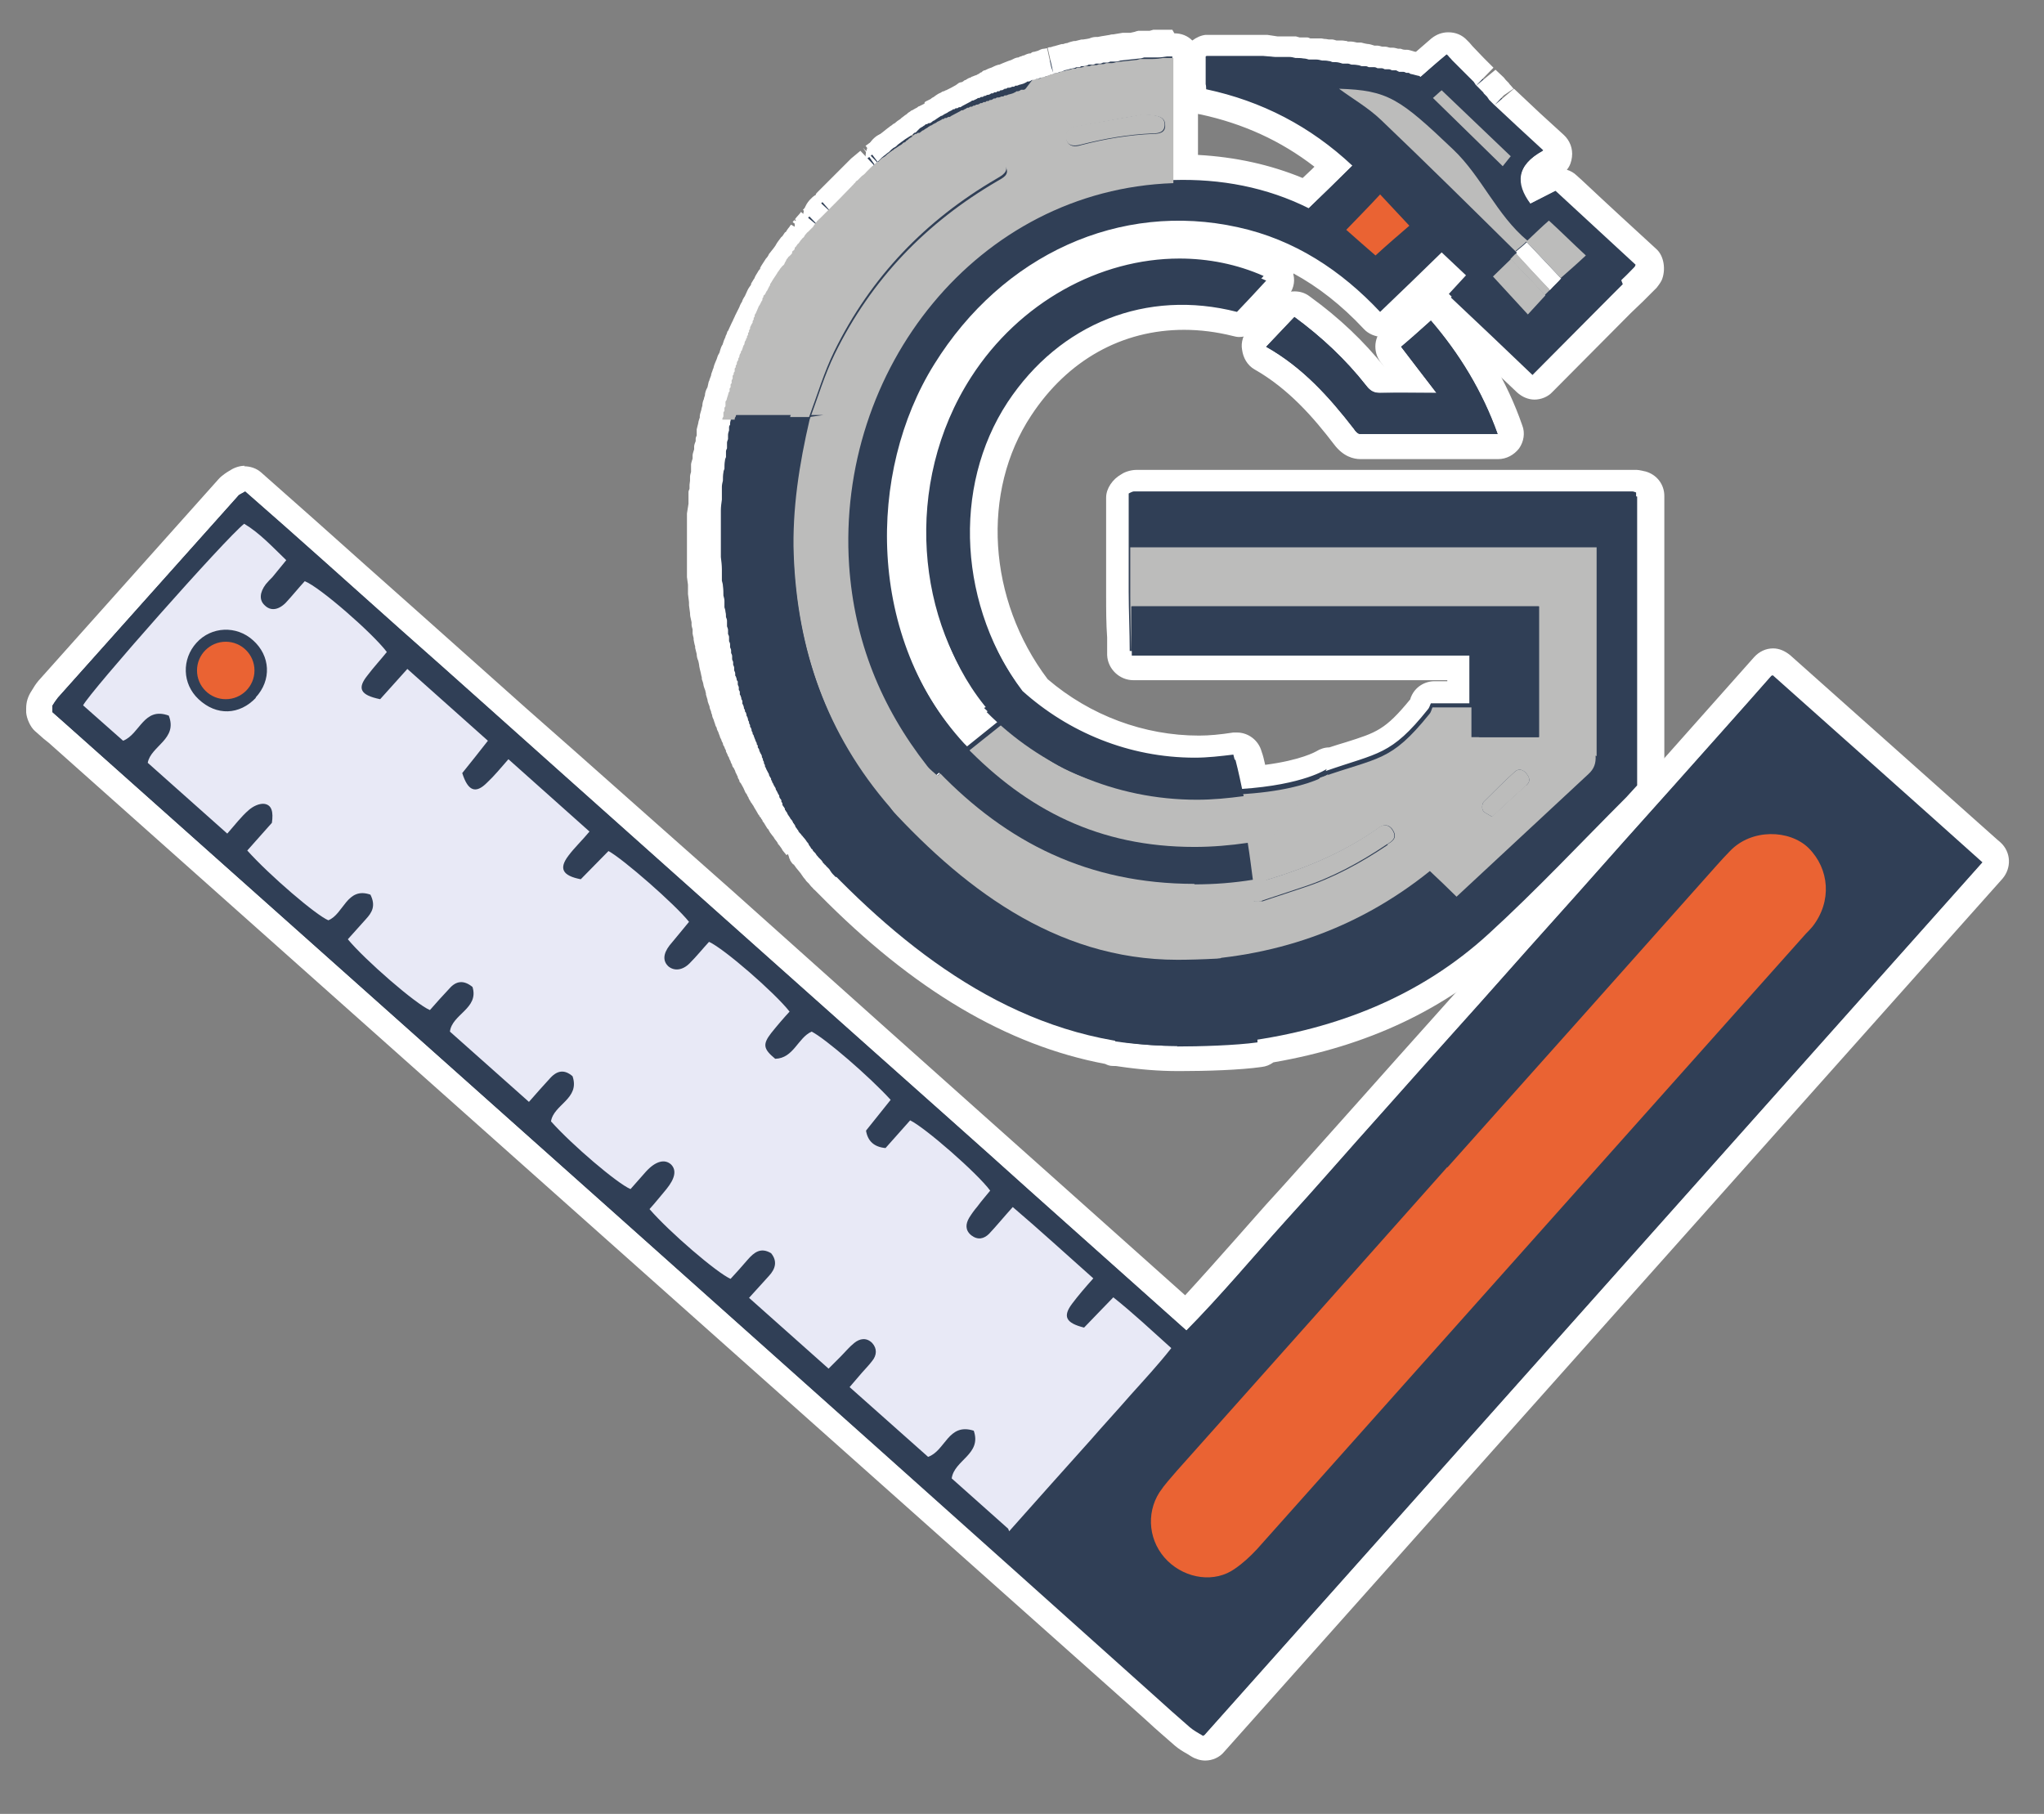 <svg viewBox="0 0 39.84 35.36" xmlns="http://www.w3.org/2000/svg" data-name="Layer 1" id="Layer_1">
  <rect x="0" y="0" width="39.84" height="35.36" fill="#808080" stroke="none"/>
  <defs>
    <style>
      .cls-1 {
        fill: #ea6333;
      }

      .cls-2 {
        fill: #fff;
      }

      .cls-3 {
        fill: #bcbcbb;
      }

      .cls-4 {
        fill: #e8e9f6;
      }

      .cls-5 {
        fill: #303f56;
      }
    </style>
  </defs>
  <g>
    <g>
      <polygon points="17.2 3.21 17.2 3.21 17.2 3.21 17.2 3.21" class="cls-5"></polygon>
      <path d="M17.2,3.21s0,0,0,0h0s0,0,0,0c0,0,0,0,0,0M17.2,3.71h0,0Z" class="cls-2"></path>
    </g>
    <g>
      <circle r=".25" cy="4.23" cx="16.15" class="cls-5"></circle>
      <path d="M16.15,4.23h0s0,0,0,0h0M16.15,4.23s0,0,0,0h0M16.15,3.73c-.13,0-.26.05-.35.15,0,0-.01.01-.02.02-.18.2-.17.52.03.7.1.09.22.13.34.13h0,0,0c.13,0,.26-.05.36-.16.19-.2.18-.51-.01-.7-.1-.09-.22-.14-.35-.14h0ZM16.15,4.73h0,0Z" class="cls-2"></path>
    </g>
    <g>
      <polygon points="17.37 3.07 17.37 3.07 17.37 3.07 17.37 3.07" class="cls-5"></polygon>
      <path d="M17.37,3.07h0M17.37,3.07s0,0,0,0c0,0,0,0,0,0h0M17.37,2.57s-.03,0-.05,0c0,0,0,0,0,0,0,0,0,0,0,0-.1.01-.2.05-.27.11-.21.18-.24.49-.07.7.1.12.24.18.39.18.08,0,.15-.02.23-.05.16-.08.28-.25.28-.45,0-.28-.22-.5-.5-.5h0s0,0,0,0h0ZM17.37,3.57h0,0Z" class="cls-2"></path>
    </g>
    <g>
      <path d="M22.94,20.65c-.36,0-.71-.03-1.1-.08-.08,0-.11,0-.15-.01-.04,0-.07-.02-.1-.04-1.87-.34-3.65-1.39-5.46-3.22-.02-.01-.04-.03-.05-.04l.09-.19s-.04.02-.06.02l-.1.09s-.06-.07-.07-.08v-.02s-.04-.03-.07-.05c0,0-.01-.01-.02-.02-.02-.02-.03-.04-.04-.06-.02-.02-.03-.03-.03-.03l-.07-.09.13-.23-.2.15s-.02-.03-.03-.05c-.01-.01-.09-.12-.09-.12l.12-.25-.2.16s-.06-.08-.06-.09c-.01-.01-.02-.03-.03-.05,0,0-.02-.02-.03-.03-.01-.02-.03-.04-.04-.07-.02-.02-.12-.16-.12-.16-.01-.01-.1-.17-.11-.19.01.02.03.03.05.05l.14-.21-.21.12s-.01-.03-.02-.05c0,0,0,0,0,0,0,.02.01.04.02.06h0s-.04-.06-.06-.1c-.01-.01-.02-.03-.03-.04h.01s-.01-.04-.02-.06c-.01,0-.03-.02-.04-.04h0s-.02-.04-.03-.04c-.01-.02-.02-.04-.03-.06-.03-.03-.06-.07-.07-.12-.02-.04-.06-.08-.06-.08-.02-.04-.03-.08-.03-.12,0,0-.02-.01-.02-.02h0s-.18-.35-.18-.36c-.02-.03-.03-.07-.04-.1,0-.01-.02-.05-.03-.05l-.06-.14s-.02-.05-.03-.08c-.01-.02-.02-.04-.03-.05-.01-.02-.02-.05-.03-.07,0,0,0,0,0,0-.01-.02-.02-.05-.03-.07-.01-.02-.02-.03-.02-.04l-.04-.12s-.02-.05-.03-.07c-.01-.02-.02-.04-.02-.05,0,0-.07-.21-.07-.21,0-.02-.02-.08-.03-.1l.06-.05s-.06-.03-.08-.06h-.02s0-.03-.01-.05c-.01-.02-.02-.04-.02-.07l.21-.19-.24.08s-.03-.09-.03-.11c0-.02-.01-.04-.02-.07-.01-.03-.02-.05-.02-.08l-.03-.1.22-.17-.25.06s-.02-.07-.03-.1c0-.02-.08-.39-.08-.4v-.11s-.06-.26-.06-.27v-.14s-.03-.09-.03-.1v-.19s-.03-.09-.03-.1v-.21s-.03-.23-.03-.23v-.94s.02-.23.02-.23v-.23s.03-.15.03-.15v-.14s.03-.11.03-.11v-.11s.03-.12.03-.12c0-.02,0-.09,0-.11,0-.02.05-.29.05-.3l.27-.04-.24-.07s.05-.23.05-.23c0-.02.02-.11.03-.13h0s.03-.13.03-.13c0-.04.02-.08.04-.11,0-.02,0-.04.02-.06,0-.05.03-.12.04-.14l.02-.09s.04-.09.04-.09c0-.03.02-.12.04-.15,0-.02.03-.08.04-.1,0-.04.03-.1.05-.14,0-.03.03-.08.04-.11,0-.03.02-.08.03-.11l.25.06-.19-.16s.02-.08.04-.11c0-.02.05-.11.06-.13,0-.04.04-.11.06-.14,0-.04.02-.06.04-.1,0-.02.04-.09.05-.1,0-.03.05-.11.07-.14,0-.02.05-.1.06-.12l.25.05-.19-.18.25.07-.19-.18s.04-.08.06-.1l.25.08-.2-.17s.07-.09.07-.1c0-.04.03-.06.05-.09l.09-.14s.14-.2.14-.2c0-.02.07-.11.08-.13,0,0,.14-.18.14-.19h0s.02-.04.04-.06c0,0,.07-.08.07-.08,0,0,.13-.17.13-.17,0,0,.28-.32.28-.32,0,0,.73-.74.73-.74,0,0,.07-.07.08-.07,0,0,.09-.07.1-.08,0,0,.07-.07.08-.07,0,0,.2-.16.2-.17.02-.01.05-.04.08-.06.03-.02.07-.06.07-.06,0,0,.1-.08.11-.08,0,0,.2-.15.2-.15l.24.14-.12-.22s.12-.08.14-.09c0,0-.02.01-.03.02.01-.01.03-.02.06-.04,0,0,.02,0,.03-.01,0,0,0,0,0,0,0,0,.06-.04.09-.05.03-.02.08-.06.08-.06.01,0,.2-.12.21-.13.02-.02.07-.04.11-.06.03-.02.08-.04.1-.05l.15-.09s.14-.08.17-.08c.01,0,.04-.03.04-.03.03-.02.1-.06.15-.06.02,0,.08-.05.1-.05.01,0,.08-.04.09-.05.02-.01.05-.03.08-.03.02-.01.05-.03.07-.03.02-.02.07-.03.1-.04l.13.21-.03-.26s.09-.04.14-.04l.13-.06s.07-.03.11-.04c0,0,.01,0,.03,0,.03-.02.07-.04.09-.04.02-.02.13-.05.16-.05l.14.22v-.26s.12.22.12.22l-.03-.25s.22-.06.22-.06c.02,0,.15-.04.18-.05l.19-.04.14.22v-.26s.1.23.1.23v-.25s.2-.05.22-.05h.11s.27-.05.27-.05l.18-.02s.1-.02.11-.02h.25s.19-.03.19-.03h.22c.14,0,.25.11.25.25v2.18c.85,0,1.64.18,2.35.5l.55-.53c-.74-.63-1.57-1.04-2.54-1.25-.11-.02-.19-.11-.2-.22,0,0-.01-.12-.01-.12v-.54c0-.12.09-.22.21-.24h.62s.53,0,.53,0l.25.02h.26s.15.03.15.03c.01,0,.16,0,.17.01l.2.02.1.27.02-.25s.33.04.33.04c0,0,.11.03.12.03h.06s.12.03.12.03c.02,0,.1,0,.12,0,.02,0,.14.02.16.03l.11.02s.1.02.11.03c.02,0,.13.02.14.03.02,0,.08,0,.1.01.01,0,.11.02.12.02.02,0,.14.02.16.03.03,0,.12.03.15.04h.05s.4-.34.4-.34c.05-.04.1-.06.16-.06,0,0,.01,0,.02,0,.07,0,.13.04.17.09l-.09.28.18-.17s.46.46.46.47c0,0,.28.28.28.28l-.11.25.18-.17.99.92c.06.05.09.13.08.21,0,.08-.06.15-.13.19-.12.07-.28.18-.31.31-.01.05,0,.11.03.18l.28-.15s.08-.03.11-.03c.06,0,.12.02.17.07l1.56,1.44c.08.08.09.22.04.32l-.28.31-1.79,1.8s-.11.07-.18.07-.12-.02-.17-.07l-1.59-1.51c-.1-.09-.1-.25-.01-.35l.18-.19-.18-.17-1.02,1s-.11.07-.17.07h0c-.07,0-.13-.03-.18-.08-.8-.85-1.66-1.36-2.64-1.58-.36-.08-.73-.12-1.1-.12-1.81,0-3.51,1-4.55,2.68-1.15,1.85-1.35,4.92.5,7.05l.2-.16s-.05-.04-.07-.07c-.05-.05-.07-.12-.07-.18-1.41-1.77-1.51-4.56-.22-6.58.96-1.5,2.6-2.42,4.27-2.42.61,0,1.2.12,1.74.36.07.03.13.1.14.18s0,.16-.06.22l-.57.61c-.05.05-.11.08-.18.08-.02,0-.04,0-.06,0-.34-.09-.68-.13-1.02-.13-1.28,0-2.44.65-3.19,1.78-1.04,1.57-.9,3.8.33,5.43,0,0,.01.02.02.03.88.77,1.99,1.19,3.14,1.19.24,0,.48-.02.71-.06.01,0,.02,0,.04,0,.11,0,.21.07.24.18.04.15.08.31.11.47.96-.09,1.33-.32,1.33-.33.04-.03.09-.04.14-.04.01,0,.02,0,.03,0,.13-.04.24-.08.34-.11.64-.2.85-.27,1.4-.96.04-.09.15-.21.25-.21h.5v-.52h-6.37c-.14,0-.25-.11-.25-.25,0,0-.02-.88-.02-1.16v-1.91c0-.1.06-.19.15-.23.05-.03.11-.06.2-.06h9.72s.1.02.13.02c.1.04.19.14.19.24v5.63c0,.06-.02.12-.06.17l-.21.23c-.28.28-.56.56-.83.84-.6.61-1.22,1.25-1.87,1.84-1.21,1.11-2.69,1.8-4.53,2.1-.04.04-.08.07-.13.07-.41.05-1.05.08-1.53.08,0,0-.07,0-.07,0Z" class="cls-5"></path>
      <path d="M22.85,1.08v2.44c.06,0,.12,0,.19,0,.87,0,1.7.17,2.46.55.29-.28.57-.55.86-.84-.82-.77-1.77-1.26-2.85-1.49,0-.03,0-.06-.01-.1,0-.18,0-.36,0-.54h0s.02,0,.03,0c.36,0,.72,0,1.08,0,.08,0,.15.01.23.02.09,0,.18,0,.28,0,.04,0,.08.01.12.02.05,0,.1,0,.16.01.03,0,.07.01.1.02.05,0,.09,0,.14,0,.04,0,.08.01.12.02.04,0,.09,0,.13.01.02,0,.05.01.07.02.04,0,.09,0,.13.01.02,0,.05.01.07.02.04,0,.07,0,.11,0,.02,0,.04.01.06.02.04,0,.09,0,.13.01.02,0,.04.01.07.02.03,0,.05,0,.08,0,.02,0,.04.01.06.02.04,0,.07,0,.11,0,.02,0,.04.01.06.02.03,0,.05,0,.08,0,.02,0,.04.01.06.02.03,0,.05,0,.08,0,.02,0,.04.01.06.02.03,0,.05,0,.08.01.02,0,.04.01.06.02.03,0,.05,0,.08,0,.02,0,.04.01.06.02.02,0,.04,0,.05,0,.01,0,.02.01.03.02.06.01.11.03.17.04,0,0,.02.01.03.02.17-.15.34-.3.51-.44.01.01.02.02.03.03.02.03.05.05.07.08,0,0,.01.01.02.02.07.07.14.14.21.21,0,0,.01.01.02.02.05.05.1.1.15.15,0,0,.01.01.02.02h0s.02.02.02.03h0s.02.02.02.03c.04.04.08.08.12.12,0,0,.01.02.02.02h0s.02.02.02.03h0s.02.02.03.03h0s.02.02.03.03h0s.02.02.02.03h0s.02.02.02.03h0s.02.02.03.03h0s.02.02.03.03h0s.02.02.03.03h0c.31.29.62.58.97.9-.53.29-.54.65-.25,1.04.18-.09.39-.2.49-.25.54.5,1.05.97,1.56,1.44,0,0-.01.03-.02.04l-.23.23s-.02.02-.03.03c-.07.07-.13.13-.2.2-.01.01-.02.02-.03.03-.52.52-1.04,1.05-1.53,1.54-.53-.51-1.06-1.01-1.59-1.51.13-.14.24-.26.35-.38-.18-.17-.36-.34-.53-.5-.4.39-.79.77-1.2,1.16-.76-.81-1.67-1.41-2.77-1.65-.39-.08-.77-.13-1.15-.13-1.89,0-3.66,1.02-4.77,2.8-1.31,2.1-1.33,5.33.62,7.46.02.02.04.04.06.06l.61-.49c-.09-.08-.19-.17-.28-.26,0,0,.01,0,.02-.01.01,0,.02-.01.04-.02-1.38-1.6-1.65-4.34-.31-6.42.94-1.46,2.51-2.31,4.06-2.31.56,0,1.12.11,1.64.34-.19.21-.38.41-.57.61-.36-.09-.72-.14-1.08-.14-1.35,0-2.59.67-3.39,1.9-1.09,1.66-.96,4,.34,5.72,0,0,0,0,0,0,.89.8,2.07,1.3,3.36,1.3.25,0,.5-.03.75-.06.06.22.11.44.15.67,1.23-.08,1.67-.39,1.67-.39l-.02.04c1.03-.36,1.27-.3,1.99-1.2.03-.03.04-.08.06-.12h.75v-1.02h-6.62c0-.39-.02-.77-.02-1.16,0-.32,0-.63,0-.95h0v-.96s.07-.04.1-.04c1.21,0,2.41,0,3.62,0,2.03,0,4.07,0,6.1,0,.02,0,.04.01.07.02,0,1.88,0,3.75,0,5.63-.07.08-.14.15-.21.23-.89.89-1.76,1.81-2.68,2.66-1.28,1.18-2.83,1.8-4.52,2.06,0,.02,0,.04,0,.05-.4.05-1.05.07-1.49.08,0,0-.01,0-.02,0-.02,0-.04,0-.05,0-.36,0-.72-.03-1.06-.08-.05,0-.1,0-.15-.01,0,0,0-.01.01-.02-2.16-.36-3.95-1.66-5.46-3.2,0,0,0,0,0,0-.02-.03-.04-.05-.07-.07,0,0,0,0-.01-.01,0,0,0,0,0,0-.01-.01-.02-.03-.04-.04,0,0-.01-.02-.02-.03h0s-.02-.02-.03-.03c0,0-.02-.02-.03-.03,0-.01-.02-.02-.03-.03h0s-.02-.02-.03-.03h0s0-.02-.01-.02c0,0-.01-.02-.02-.03h0s-.02-.02-.03-.03h0s-.02-.02-.03-.03c-.01-.02-.03-.03-.04-.05,0,0-.01-.02-.02-.03h0s-.02-.02-.03-.03c0,0-.02-.02-.02-.03,0-.01-.02-.02-.03-.03h0s0-.01-.01-.02c0,0-.01-.02-.02-.03h0s-.02-.02-.03-.04c-.01-.02-.03-.03-.04-.05,0,0-.01-.02-.02-.03h0s-.03-.04-.05-.06c0,0-.01-.02-.02-.02,0,0-.01-.02-.02-.03h0s-.02-.02-.03-.03c0-.01-.02-.02-.02-.03h0s0-.02-.01-.02c0,0-.02-.02-.02-.03h0s-.02-.02-.03-.04c0,0,0-.01,0-.02,0-.01-.01-.02-.02-.03,0,0-.02-.02-.02-.03,0,0,0-.02-.01-.02-.02-.02-.03-.04-.05-.06,0,0,0-.02-.01-.02,0,0-.01-.02-.02-.03h0s-.01-.02-.02-.03c0,0,0-.02-.01-.03,0,0-.01-.02-.02-.03h0s-.02-.02-.02-.04c0,0,0-.02,0-.02,0-.01-.01-.02-.02-.03,0,0,0-.02,0-.03,0,0-.01-.02-.02-.03h0s-.02-.02-.02-.04c0,0,0-.02,0-.02,0,0-.01-.02-.02-.03h0s-.02-.04-.03-.06c0-.01-.02-.02-.02-.04,0,0,0-.02,0-.02,0-.01-.01-.02-.02-.03h0s-.02-.02-.02-.03h0s0-.01-.01-.02c0-.01-.01-.02-.02-.03,0,0,0-.02,0-.02,0-.01-.02-.02-.02-.03,0,0,0-.02,0-.02,0,0-.01-.02-.02-.03,0-.01-.02-.03-.02-.04,0,0,0-.01,0-.02,0-.01-.01-.02-.02-.03-.01-.03-.03-.05-.04-.08,0-.01-.01-.02-.02-.04,0,0,0-.01,0-.02,0-.01-.01-.02-.02-.04,0,0,0-.01,0-.02,0-.01-.01-.03-.02-.04,0,0,0-.01,0-.02,0-.01-.01-.02-.02-.04,0,0,0-.02,0-.02,0-.02-.02-.04-.03-.06h0s-.01-.03-.02-.04c0-.01,0-.03-.01-.04,0,0-.01-.02-.02-.03,0,0,0-.02,0-.03,0-.01-.01-.02-.02-.03,0,0,0-.02,0-.02,0-.01-.01-.02-.02-.04-.01-.04-.03-.07-.04-.11,0-.01-.01-.02-.02-.03,0,0,0-.02,0-.02,0-.01-.01-.03-.02-.04,0-.02,0-.03-.01-.05,0-.01-.01-.02-.02-.03,0,0,0-.02,0-.03,0-.01-.01-.02-.02-.04,0,0,0-.02,0-.02,0-.01-.01-.03-.02-.04,0-.02,0-.03-.01-.05,0-.01-.01-.02-.02-.04,0-.02,0-.03-.01-.05,0-.01-.01-.02-.02-.03,0,0,0-.02,0-.02,0-.01-.01-.03-.02-.04,0-.02,0-.03-.01-.05,0-.01-.01-.03-.02-.04,0-.02,0-.03,0-.05,0-.01-.01-.03-.02-.04,0-.02,0-.03-.01-.05,0-.01-.01-.03-.02-.04,0-.02,0-.03,0-.05,0-.01-.01-.03-.02-.04,0-.02,0-.03,0-.05,0-.02-.02-.04-.02-.06,0-.02,0-.04,0-.05,0-.01-.01-.02-.02-.03h0s0-.03-.01-.05c0-.01-.01-.03-.02-.04,0-.01,0-.03,0-.04,0-.02-.01-.04-.02-.06,0-.02,0-.03,0-.05,0-.02-.01-.04-.02-.06,0,0,0-.02,0-.02,0,0,0-.02,0-.03,0-.02-.02-.04-.02-.06,0-.02,0-.04,0-.06,0-.02-.01-.04-.02-.06,0-.02,0-.04,0-.05,0-.02-.01-.04-.02-.06,0-.02,0-.04,0-.06,0-.02-.01-.04-.02-.06,0-.03,0-.05,0-.08,0-.02-.01-.04-.02-.06,0-.03,0-.05,0-.08,0-.02-.01-.04-.02-.07,0-.04,0-.07,0-.11,0-.02-.01-.05-.02-.07,0-.03,0-.07-.01-.1,0-.03-.01-.06-.02-.09,0-.04,0-.09,0-.13,0-.03-.01-.06-.02-.1,0-.06,0-.12-.01-.19,0-.03-.01-.06-.02-.1,0-.07,0-.14,0-.22,0-.08-.01-.16-.02-.24v-.91c0-.07.01-.14.02-.21,0-.08,0-.16,0-.25,0-.04.01-.08.02-.12,0-.05,0-.11.01-.16,0-.02.01-.05.02-.07,0-.05,0-.11.01-.16,0-.02.01-.05.02-.07,0-.04,0-.07,0-.11,0-.02.01-.04.02-.06,0-.04,0-.07,0-.11,0-.02.01-.04.02-.07,0-.03,0-.05,0-.08,0-.03.01-.06.02-.09,0-.02,0-.05,0-.07,0-.01.01-.03.02-.04,0-.03,0-.05.01-.08,0-.02.01-.04.02-.06,0-.02,0-.05,0-.07,0-.01.01-.03.02-.04,0,0,0-.02.01-.03,0,0,0-.02,0-.02,0-.01.01-.02.02-.04,0-.03,0-.06,0-.08,0,0,.01-.02.02-.03,0-.02,0-.04,0-.06,0,0,.01-.02.02-.03,0-.03,0-.06,0-.09,0,0,.01-.02.02-.03.01-.05.03-.09.04-.14,0-.01.01-.02.02-.03,0-.02,0-.03,0-.05,0-.01.01-.02.02-.03,0-.02,0-.04,0-.05,0-.01.01-.02.02-.03,0-.02,0-.03,0-.05,0-.01.01-.02.02-.04,0-.02,0-.03,0-.05,0-.01.01-.02.02-.03,0,0,0-.02,0-.03,0-.01.01-.02.02-.03,0-.02,0-.03,0-.05,0-.01.01-.02.02-.03,0,0,0-.02,0-.03,0,0,.01-.02.02-.03,0-.02,0-.04.01-.05,0-.01.01-.02.02-.03,0,0,0-.02,0-.03,0,0,.01-.02.02-.03,0-.02,0-.03.01-.05,0-.01.01-.02.02-.03,0,0,0-.02,0-.02,0-.01.01-.02.02-.03.01-.03.02-.06.03-.09,0,0,.01-.02.02-.03,0-.02,0-.03.01-.05,0-.01.01-.02.02-.03,0,0,0-.02,0-.02,0-.01.02-.02.02-.03,0,0,0-.02,0-.02,0-.01.01-.02.02-.03,0,0,0-.02,0-.03,0-.01.01-.02.02-.03,0,0,0-.02,0-.03,0,0,.01-.02.02-.03,0,0,0-.02,0-.03,0-.02.02-.04.03-.06h0s.01-.02.02-.03c0,0,0-.02,0-.03,0,0,.01-.02.02-.03,0,0,0-.02,0-.03,0,0,.01-.02.02-.03,0,0,0-.02,0-.03,0,0,.01-.02.02-.03.02-.05.04-.09.06-.14,0-.01.02-.02.02-.03.01-.02.02-.04.03-.06l.02-.03s0-.02,0-.03c0,0,.01-.02.02-.03,0,0,0-.02,0-.02,0-.01.02-.02.03-.03h0s.02-.04.03-.06h0s.02-.02.02-.03h0s.02-.04.03-.06h0s.01-.02.02-.03c0,0,0-.01,0-.02,0-.01.02-.02.02-.03.03-.05.06-.1.09-.14,0,0,.01-.02.02-.03.01-.02.02-.04.04-.06,0,0,.01-.02.02-.03.01-.02.03-.04.04-.05,0-.01.02-.02.03-.03h0s.02-.02.02-.03c.01-.03.03-.05.04-.08l.03-.04h0s.02-.02.03-.03h0s.02-.02.03-.03h0s.02-.02.02-.03c0,0,0-.01,0-.02,0-.01.02-.02.03-.03h0s.02-.02.02-.03c0,0,0-.01,0-.02.01-.01.02-.02.03-.03,0,0,.01-.02.02-.03,0-.01.02-.02.03-.03h0s.01-.02.02-.03c.01-.02.03-.04.04-.05,0-.01.02-.02.03-.03h0s.02-.02.02-.03c.01-.02.02-.03.04-.05,0-.01.02-.02.03-.03h0s.02-.02.03-.03h0s.02-.02.03-.03h0s.02-.02.03-.03h0s.02-.02.02-.03c.02-.03.04-.05.06-.08,0-.01.02-.02.03-.03l.03-.03s.02-.02.03-.03h0s.02-.02.03-.03h0s.02-.02.03-.03h0s.02-.02.03-.03c.18-.18.36-.36.54-.55,0,0,.01-.02.02-.02h0s.02-.02.02-.03h0s.02-.02.03-.03h0s.02-.02.03-.03h0s.02-.02.03-.03h0s.02-.02.03-.03c.02-.01.04-.03.05-.04,0,0,.02-.01.02-.02h0s.02-.02.03-.03h0s.02-.02.03-.03h0s.02-.02.03-.03h0s.02-.02.03-.03c.01,0,.02-.02.04-.03.02-.01.03-.03.05-.04,0,0,.02-.02.03-.02,0,0,0,0,0,0h0s.02-.02.03-.03h0s.02-.02.03-.03c.01,0,.02-.02.04-.03,0,0,.01,0,.02-.01,0,0,.02-.01.03-.02h0s.02-.02.03-.03c.03-.02.05-.04.08-.06.01,0,.02-.02.03-.02h0s.02-.02.04-.03l.11-.07s.02-.01.03-.02h0s.02-.02.03-.03c0,0,.02,0,.03-.01,0,0,.02-.01.02-.02h0s.02-.02.03-.03h0s.02-.02.03-.03c.02-.01.03-.02.05-.03.01,0,.02-.02.03-.02.01,0,.02-.02.04-.03,0,0,.01,0,.02,0l.03-.02s.02,0,.03,0l.03-.02h0s.02-.02.04-.03c0,0,.02,0,.02-.01,0,0,.02-.01.03-.02l.06-.04s.02-.01.03-.02c0,0,.02,0,.03-.01,0,0,.02-.01.03-.02.02-.01.04-.02.06-.03.01,0,.02-.02.03-.02.02-.01.04-.02.06-.03.01,0,.02-.02.03-.02,0,0,.02,0,.02,0,.01,0,.02-.02.03-.02,0,0,.02,0,.03,0,0,0,.02-.01.03-.02,0,0,.02,0,.03,0,0,0,.02-.01.03-.02.06-.03.11-.06.17-.09.01,0,.02-.02.03-.02,0,0,.02,0,.02,0l.04-.02s.01,0,.02-.01c.01,0,.02-.01.03-.02,0,0,.02,0,.03,0,0,0,.02-.01.03-.02,0,0,.02,0,.03,0,.01,0,.02-.01.03-.02,0,0,.02,0,.02,0,.01,0,.02-.01.04-.02.02,0,.03,0,.05-.01,0,0,.02-.01.03-.02,0,0,.02,0,.03,0,0,0,.02-.01.03-.02,0,0,.02,0,.03,0,.01,0,.02-.01.03-.02,0,0,.02,0,.03,0,.01,0,.02-.01.03-.02.02,0,.04,0,.05-.01,0,0,.02-.01.03-.02,0,0,.02,0,.03,0,0,0,.02-.01.03-.02,0,0,.02,0,.03,0,.02,0,.04-.01.06-.02,0,0,.02,0,.03,0,.01,0,.02-.01.03-.02,0,0,.02,0,.03,0,.02,0,.04-.02.06-.02.04-.01.08-.02.11-.04.01,0,.02-.01.03-.02.02,0,.04,0,.06-.01,0,0,.02-.01.03-.02.02,0,.04,0,.06,0,0,0,.02-.01.03-.02,0,0,.02,0,.03,0l.04-.02s.05,0,.08-.01c0,0,.02-.01.03-.02.05-.01.09-.02.14-.04.01,0,.02-.01.03-.02.02,0,.04,0,.05-.01.02,0,.04-.01.06-.02h.03s.04-.02.06-.03c.06-.01.11-.03.17-.04.02,0,.04-.01.06-.02.02,0,.04,0,.06,0,.01,0,.02-.01.03-.02.04,0,.07,0,.11-.01.01,0,.02-.01.04-.02.03,0,.05,0,.08,0,.02,0,.04-.01.06-.02.03,0,.05,0,.08,0,.02,0,.04-.01.06-.02.03,0,.06,0,.08,0,.02,0,.04-.01.06-.02.04,0,.07,0,.11,0,.03,0,.06-.01.09-.02.12-.01.25-.03.37-.04.03,0,.06-.01.09-.02.08,0,.17,0,.25,0,.07,0,.14-.01.2-.02h.2M30.21,5.66c.07-.08.15-.15.22-.23-.22-.23-.44-.47-.67-.71-.07.07-.15.13-.22.19,0,0,0,.02,0,.03.22.24.44.48.66.71M29.65,15.01s.07.04.1.08c.03.04.05.07.05.1,0,0,0,0,0,0,0,0,0,0,0,0,0,0,0,0,0,0,0,0,0,0,0,0,0-.03-.02-.07-.05-.1-.03-.04-.07-.07-.1-.08,0,0,0,0,0,0,0,0,0,0,0,0M18.09,15.26l.23-.18s-.01-.01-.02-.02c0,0-.02.02-.03.03-.06.06-.12.12-.18.18M14.76,14.85s0,0,0,0c0,0,0,0,0,0h0M15.01,15.34s0,0,0,0c0,0,0,0,0,0h0M22.85.58h-.37s-.07.02-.07.02h-.22s-.05.01-.07.02l-.09.02h-.15s-.18.03-.18.03c-.02,0-.04,0-.07.01l-.12.02s-.07.01-.11.02h0s-.03,0-.03,0c-.05,0-.09.01-.14.03h0s-.1.02-.12.02h-.03s-.08.02-.12.03h-.03s-.09.02-.13.04c-.03,0-.05.01-.08.02h-.03s-.14.04-.14.04c-.02,0-.06.02-.07.02-.02,0-.03,0-.06.01l.11.49-.04-.11-.08-.37s-.06.01-.06.01c-.04,0-.08.02-.12.04h0s-.07.02-.07.02c-.03,0-.05.01-.07.03-.05,0-.09.02-.13.04-.02,0-.04.01-.06.02-.02,0-.03.01-.05.02-.05,0-.1.03-.14.05l-.06.02-.05.02s-.08.03-.12.05c0,0,0,0,0,0h0s0,0-.01,0c-.05.01-.11.04-.15.06,0,0,0,0,0,0-.04.01-.08.03-.12.05-.03,0-.05.02-.07.04-.02,0-.04.02-.05.03-.01,0-.03.01-.04.02-.03.01-.06.02-.08.03-.01,0-.03.01-.04.02-.04.01-.07.03-.1.05-.02,0-.04.02-.05.03,0,0-.01,0-.02.01-.07.01-.06.02-.12.06l-.09.05-.06.03s-.02.01-.04.02c-.02,0-.03.02-.05.02-.02,0-.04.02-.06.03-.03.01-.06.03-.09.05,0,0-.04.03-.04.03-.02.01-.04.02-.06.04,0,0-.04.02-.06.03-.02.01-.05.02-.06.04v.02s-.04.02-.06.03h0s-.02.01-.04.02c-.02,0-.03.02-.05.03h0s-.06.03-.09.05c-.02,0-.03.02-.05.03,0,0-.05.03-.05.04l-.03.02s-.03.02-.04.03c0,0-.04.03-.04.03,0,0-.01.01-.02.02-.02.01-.04.03-.06.04,0,0-.06.05-.06.05h-.01s-.05.04-.05.04c-.01,0-.05.04-.07.05l-.1.08s-.04.03-.06.05c0,0-.02.01-.03.02-.01,0-.06.05-.07.06l.07.1s0,.05,0,.07l-.12-.12-.06.04s-.05.04-.06.04l.3.4-.35-.36.29.42-.34-.36-.06.05s-.05.04-.06.05c0,0-.06.05-.06.05,0,0-.05.05-.05.05,0,0-.04.04-.04.04l-.56.56s-.04.04-.04.05l.33.38-.37-.34-.03.04s-.04.04-.04.05c0,0-.04.04-.04.05l-.03.04-.03.04s-.04.04-.04.04l.35.36-.39-.32s0,.01-.01.02h0s-.05.06-.07.08l-.04.05h.02s0,.03,0,.03l-.03-.02s-.02.03-.03.04l.04.03s0,.04,0,.06l-.07-.04s-.03.03-.03.04c-.02.02-.04.05-.06.08,0,.01-.02.03-.03.03-.01.02-.03.04-.04.06-.01.01-.02.03-.03.03-.01.01-.02.03-.03.04h0s-.07.09-.08.12c0,0-.04.06-.05.07l-.04.05s-.03.04-.04.05c0,0-.01.02-.02.04-.01.02-.03.04-.04.05l-.09.14s-.03.05-.04.08c0,0,0,0,0,0,0-.02.02-.03.03-.04,0,0-.03.05-.04.05h0s-.04.07-.06.1l-.02.04s0,.02-.01.02c-.02.03-.04.07-.06.1,0,0,0,.01,0,.01h0s0,0,0,.01h0s-.06.08-.07.11l-.05.11s-.04.06-.05.09c0,.02-.02.04-.03.06-.01.02-.02.04-.03.07h0s-.03.06-.03.06c-.01.02-.02.04-.03.06-.01.02-.02.04-.03.06,0,0,0,.02-.01.02,0,.02-.02.03-.02.05-.01.02-.02.04-.03.06-.02.04-.04.09-.06.13,0,.01-.01.02-.02.03l-.02.06s-.02.03-.02.05c-.02.04-.04.09-.05.13,0,.01-.01.03-.02.04-.02.04-.03.08-.04.11,0,.02-.01.03-.02.05-.02.03-.03.07-.04.1,0,0,0,0,0,0-.02.05-.05.11-.06.16,0,.02-.02.04-.02.06-.01.03-.03.07-.03.1-.01.03-.02.05-.03.08,0,.02-.02.04-.02.06l-.02.09c-.03.05-.05.11-.05.16h0s-.02.05-.02.07c-.02.04-.03.09-.03.13h0s-.02.06-.02.08c0,0,0,0,0,0-.01.04-.03.09-.03.12v.03s-.03.08-.03.11c-.01.04-.02.08-.03.12,0,0,0,.07,0,.07v.05s-.02.04-.02.06v.05s-.03.07-.03.1v.06s-.03.09-.03.11v.07s-.03.09-.03.11v.08s0,.04,0,.04v.03s-.02.06-.02.09v.08s-.01.08-.01.08v.08s-.02.04-.02.06v.23s-.03.19-.03.19v.96s0,.16,0,.16v.12s.02.15.02.15c0,.02,0,.09,0,.11v.07s.02.16.02.16c0,.02,0,.04,0,.06l.02.15s0,.06.01.09l.02.09v.06s.01.05.02.08v.03s0,0,0,0v.05s.01.06.02.09v.03s.02.11.03.13v.03s.02.08.03.12h0s0,0,0,0c0,.04.01.09.03.13h0s.02.08.02.11h0s.02.1.03.13h0s.01.06.02.09v.03s.03.08.03.1c0,.03.03.1.04.13h0s0,.03.01.04v.03s.02.07.03.1c0,.04.03.1.04.13,0,.04.02.07.03.1,0,.03.02.06.02.07,0,.03.02.07.03.09h0s.02.07.03.09c0,0,0,0,0,0,0,.02.02.05.03.07,0,.03.02.06.03.08.01.03.02.06.03.08,0,0,0,0,0,0,0,.02.02.05.03.07,0,.02.02.05.03.07,0,.03.02.06.03.07,0,.02.02.05.03.07v.02s.03.06.03.06c0,.02.02.04.03.06,0,.02.02.05.03.07,0,.02.02.05.03.07,0,.03.02.05.03.06l.03.06s0,0,0,0c0,.02.02.05.03.07,0,.01.01.02.02.04,0,0,0,0,0,.01,0,.02.02.04.03.06,0,0,0,0,0,.01,0,.02.02.04.03.05l.05.09s0,0,0,0c.01.03.03.06.04.09,0,0,.02.03.03.04,0,.02.02.04.03.06,0,.02.02.04.03.06.01.02.02.04.04.06,0,.01.01.02.02.03,0,.01.02.03.02.04.01.02.04.06.06.1.01.02.02.04.04.06,0,.02.02.03.03.04,0,.02.02.03.03.05,0,.02.02.04.03.05h0s.04.07.06.1c0,0,.01.02.02.02.01.02.03.05.04.07l.03.04s.03.04.04.05h0s.02.04.04.06c0,0,.04.05.04.06,0,0,0,0,0,0,0,.01.02.03.03.04,0,0,.05.07.05.07,0,.01.03.05.04.06,0,0,.05.06.05.06l.03-.02s.01.04.02.06h0s0,0,0,0c0,.02.01.03.02.05h0s0,0,0,.01c.02.03.03.05.06.08h0s.01,0,.02.01c0,.01.01.02.02.03h0s0,0,0,0c0,0,.01.02.02.03l.05.06s.03.04.04.05h0s.01.02.02.03c.02.03.04.06.06.08h0s.02.02.02.03c0,0,.04.04.04.04h0s.01.01.02.02c0,0,.03.04.04.05,0,0,.03.03.04.04,0,.01.02.02.03.03l.02.02s.04.04.06.06c1.84,1.87,3.67,2.95,5.58,3.31.04.02.09.04.14.04.04,0,.08,0,.13.01.41.06.78.09,1.15.09h.05c.5,0,1.16-.02,1.58-.08.09-.01.16-.04.23-.09,1.85-.32,3.34-1.03,4.57-2.15.65-.6,1.28-1.23,1.88-1.85.27-.28.54-.55.82-.83l.12-.13.1-.11c.08-.09.13-.21.13-.34v-5.63c0-.23-.15-.42-.37-.48-.02,0-.1-.03-.19-.03h-6.1s-3.62,0-3.62,0c-.15,0-.27.06-.31.09-.16.09-.29.27-.29.45v.96s0,.02,0,.04v.19c0,.24,0,.48,0,.72,0,.27,0,.55.02.82v.34c.01.27.24.49.51.49h6.12v.02h-.25c-.19,0-.37.11-.45.29,0,0-.02.04-.02.06-.49.6-.66.65-1.26.84-.1.03-.2.06-.32.1,0,0,0,0,0,0-.09,0-.18.03-.26.08,0,0,0,0,0,0,0,0-.29.17-.99.26-.02-.09-.04-.18-.07-.26-.06-.22-.26-.37-.48-.37-.02,0-.05,0-.07,0-.26.04-.47.06-.67.06-1.07,0-2.12-.39-2.95-1.1,0,0,0,0,0,0-1.17-1.55-1.3-3.66-.32-5.14.71-1.08,1.77-1.67,2.98-1.67.31,0,.63.04.95.12.04.01.08.02.12.02.14,0,.27-.06.37-.16l.35-.38.22-.24c.11-.12.16-.28.12-.44,0,0,0-.01,0-.02.48.26.94.62,1.37,1.08.09.1.22.15.35.16,0,0,0,0,.01,0,.13,0,.26-.05.35-.14l.52-.5.03-.03c.02.09.07.17.14.24l.8.76.79.75c.1.09.22.14.34.14s.26-.05.35-.15l1.53-1.54.23-.22s.04-.04.04-.04l.23-.23s.08-.1.1-.15c.08-.19.05-.46-.1-.6-.48-.44-.96-.88-1.46-1.35l-.1-.09c-.05-.05-.12-.09-.19-.11.06-.07.09-.16.1-.25.02-.16-.04-.32-.16-.43l-.46-.42-.51-.48-.38.32.18-.19.19-.13s-.03-.04-.05-.06c0,0-.04-.04-.04-.05-.01-.01-.05-.05-.06-.06,0,0-.04-.05-.04-.05l-.16-.15-.39.32.35-.36s-.03-.03-.04-.04l-.15-.15-.22-.23-.06-.07s-.04-.04-.04-.04c-.1-.11-.23-.16-.37-.16-.12,0-.23.04-.33.12l-.15.13-.15.13s-.03,0-.05-.01c-.04-.01-.09-.03-.13-.03h-.03s-.01,0-.01,0c-.03,0-.05-.01-.08-.02h-.03s-.02,0-.02,0c-.04-.01-.07-.02-.11-.02h0s-.04,0-.04,0c-.03,0-.06-.02-.1-.02h-.03s-.02,0-.02,0c-.03,0-.06-.02-.1-.02h-.06s-.09-.03-.11-.03c-.03,0-.12-.02-.15-.03h-.07s-.01,0-.01,0c-.04-.01-.09-.02-.12-.02h-.06s-.02-.01-.02-.01c-.03,0-.06-.01-.09-.01h-.06s-.02,0-.02,0h-.03s-.06-.02-.08-.02h-.07s-.06-.01-.06-.01h-.02s-.06-.01-.06-.01c-.02,0-.04,0-.05,0h-.06s-.04,0-.04,0h-.07s-.04-.02-.06-.02h-.15s-.07-.02-.07-.02c-.02,0-.06,0-.08,0h-.28s-.2-.03-.2-.03h-1.12s0,0,0,0c-.03,0-.05,0-.08,0-.09.01-.18.05-.26.11-.09-.09-.21-.14-.35-.14h0ZM23.35,3.02v-.8s.03.01.05.01c.83.18,1.56.51,2.22,1.02l-.05.05-.18.17c-.63-.26-1.31-.41-2.04-.45h0Z" class="cls-2"></path>
    </g>
    <g>
      <path d="M26.51,8.7c-.11,0-.22-.06-.32-.19-.41-.53-.92-1.13-1.63-1.53-.07-.04-.11-.1-.12-.18-.01-.08.01-.15.07-.21l.55-.58c.05-.05.11-.08.18-.08.05,0,.1.02.15.05.58.43,1.05.88,1.45,1.38l.08.3v-.25c.16,0,.31,0,.47,0h.12s-.38-.5-.38-.5c-.08-.1-.07-.25.03-.34l.58-.51s.1-.06.16-.06c0,0,.01,0,.02,0,.07,0,.13.04.17.09.61.71,1.06,1.48,1.34,2.29.03.08.02.16-.03.23-.05.07-.12.11-.2.11h-.9c-.6,0-1.19,0-1.78,0Z" class="cls-5"></path>
      <path d="M25.23,6.18c.53.39,1,.83,1.4,1.34.08.1.15.14.27.14,0,0,.02,0,.03,0,.14,0,.29,0,.44,0,.2,0,.41,0,.63,0-.24-.31-.46-.6-.69-.9.19-.16.38-.33.58-.51.55.64,1,1.37,1.3,2.21-.29,0-.59,0-.88,0-.6,0-1.2,0-1.8,0-.04,0-.09-.05-.12-.1-.48-.62-1-1.2-1.71-1.6.19-.2.37-.39.55-.58M25.23,5.68c-.13,0-.27.05-.36.16l-.52.55c-.11.11-.17.28-.14.43.02.15.1.3.24.38.67.38,1.16.95,1.55,1.46.18.24.38.29.52.29.6,0,1.2,0,1.8,0h.44s.44,0,.44,0c.16,0,.31-.08.41-.21.09-.13.12-.3.06-.45-.29-.84-.76-1.63-1.39-2.37-.09-.1-.21-.16-.34-.17-.01,0-.02,0-.04,0-.12,0-.24.04-.33.12l-.47.41-.12.1c-.2.17-.23.47-.07.68l.08.1s0,0,0,0c-.41-.51-.88-.96-1.46-1.38-.09-.07-.19-.1-.3-.1h0Z" class="cls-2"></path>
    </g>
    <g>
      <path d="M23.47,34.07s-.09-.01-.13-.04l-.08-.05c-.08-.04-.14-.09-.2-.14-.18-.15-.35-.31-.53-.47L.85,14.06s-.07-.1-.08-.16c0,0,0-.1,0-.11,0-.03,0-.1.04-.17.06-.09.09-.14.13-.19l3.51-3.93s.11-.08.13-.1c.05-.03.14-.05.22-.05.06,0,.11.01.14.04.7.61,1.39,1.23,2.08,1.85l16.1,14.35c.39-.41.76-.83,1.13-1.25.2-.23.4-.46.61-.68.43-.48.86-.96,1.29-1.44l8.22-9.23s.11-.08.17-.08c0,0,0,0,.01,0,.06,0,.12.02.17.06l4.09,3.65c.1.09.11.25.02.35l-15.17,17.02c-.05.05-.12.08-.19.08Z" class="cls-5"></path>
      <path d="M4.77,9.58c1.02.89,2.04,1.81,3.06,2.72,1.02.9,2.03,1.81,3.04,2.71,1.02.91,2.05,1.83,3.07,2.74,1.01.9,2.03,1.81,3.04,2.71,1.02.91,2.05,1.82,3.07,2.74,1.01.9,2.03,1.81,3.07,2.74.68-.69,1.28-1.41,1.91-2.11.64-.7,1.26-1.42,1.89-2.12.64-.72,1.28-1.44,1.92-2.15.63-.71,1.26-1.42,1.89-2.12.63-.71,1.26-1.42,1.89-2.12.63-.71,1.26-1.41,1.91-2.15,1.39,1.24,2.73,2.43,4.09,3.65-5.06,5.68-10.11,11.34-15.17,17.02-.1-.06-.19-.11-.26-.17-.24-.21-.48-.42-.72-.64C15.42,26.71,8.35,20.41,1.28,14.11c-.09-.08-.19-.17-.26-.23,0-.05,0-.07,0-.08s0-.03,0-.04c.03-.05.07-.11.11-.16,1.17-1.31,2.34-2.62,3.51-3.93.02-.03.06-.04.14-.09M19.67,29.85s0,0,0,0l-.14-.12s.09.08.14.12M4.77,9.08c-.09,0-.19.03-.27.08l-.05.03s-.12.07-.19.15c-1.17,1.31-2.34,2.62-3.51,3.93-.05.06-.09.12-.13.19-.08.12-.11.23-.11.35,0,.02,0,.07,0,.08.01.12.08.28.17.36l.17.15.1.08,10.61,9.45,10.61,9.45.2.18c.17.16.35.31.53.47.07.06.15.11.24.16l.08.05c.08.05.18.08.27.08.14,0,.28-.06.37-.17l11.07-12.42,4.1-4.6c.18-.21.17-.52-.04-.71l-.07-.06-4.03-3.59c-.1-.08-.21-.13-.33-.13-.14,0-.27.06-.37.17l-1.91,2.15-.55.62-1.34,1.51-.24.27-1.66,1.86-1.27,1.42-.65.73-.58.65c-.44.49-.87.98-1.32,1.47-.2.23-.41.46-.61.69-.31.35-.63.71-.96,1.07l-2.71-2.42-1.39-1.24-1.68-1.5-1.52-1.36-1.52-1.36-1.49-1.32-1.59-1.41-.93-.82-2.12-1.89-.99-.88c-.69-.62-1.38-1.23-2.07-1.84-.09-.08-.21-.12-.33-.12h0Z" class="cls-2"></path>
    </g>
  </g>
  <g>
    <path d="M17.51,16.64l-.41-.58,2.52-2.01c.17-.14.33,1.15,2.89,1.39s3.38-.35,3.38-.35l-2.33,3.99-4.33-.65-1.72-1.8Z" class="cls-3"></path>
    <g>
      <path d="M31.85,9.67c-3.24,0-6.48,0-9.72,0-.03,0-.07.03-.1.04v.96h9.09c0,.57,0,1.13,0,1.68,0,.8,0,1.59,0,2.39,0,.15-.03.26-.14.36-.86.79-1.71,1.59-2.57,2.39-.17-.16-.34-.33-.52-.5-1.43,1.14-3.07,1.7-4.88,1.75-.03.04-.06.09-.1.13-.36.46-.76.96-1.18,1.43.84.12,1.69.12,2.55,0,1.78-.24,3.41-.88,4.74-2.1.93-.85,1.79-1.77,2.68-2.66.07-.08.14-.15.21-.23,0-1.88,0-3.75,0-5.63-.02,0-.04-.02-.07-.02Z" class="cls-5"></path>
      <path d="M31.63,5.54c-.07.07-.13.13-.2.2-.01.01-.02.02-.03.03-.52.52-1.04,1.05-1.53,1.54-.53-.51-1.06-1.01-1.59-1.51.13-.14.24-.26.35-.38-.18-.17-.36-.34-.53-.5-.4.39-.79.77-1.2,1.16-.76-.81-1.67-1.41-2.77-1.65-2.3-.51-4.59.53-5.92,2.67-1.31,2.1-1.33,5.34.63,7.47-.19.17-.38.34-.56.51-.07-.07-.16-.13-.22-.21-.9-1.15-1.42-2.44-1.52-3.91-.25-3.82,2.5-7.32,6.32-7.45.93-.03,1.83.14,2.65.55.29-.28.57-.55.86-.84-.82-.77-1.77-1.26-2.85-1.49,0-.03,0-.06-.01-.1,0-.18,0-.36,0-.54h0s.02,0,.03,0c.36,0,.72,0,1.08,0l.23.02c.09,0,.18,0,.28,0,.04,0,.08.01.12.02.05,0,.1,0,.16.01.03,0,.07.01.1.02.05,0,.09,0,.14,0,.04,0,.08.01.12.02.04,0,.09,0,.13.01.02,0,.05.01.07.02.04,0,.09,0,.13.01l.07.02s.07,0,.11,0l.06.02s.09,0,.13.01c.02,0,.04.01.07.02.03,0,.05,0,.08,0,.02,0,.04.01.06.02.04,0,.07,0,.11,0,.02,0,.04.01.06.02.03,0,.05,0,.08,0,.02,0,.04.01.06.02.03,0,.05,0,.08,0,.02,0,.04.01.06.02h.08s.04.02.06.03c.03,0,.05,0,.08,0,.02,0,.04.01.06.02.02,0,.04,0,.05,0l.03.02c.06.01.11.03.17.04,0,0,.02.01.03.02.17-.15.34-.3.51-.44.01.01.02.02.03.03.02.03.05.05.07.08,0,0,.01.01.02.02.07.07.14.14.21.21l.02.02c.05.05.1.1.15.15,0,0,.01.01.02.02h0s.02.02.02.03h0s.02.02.02.03c.04.04.08.08.12.12,0,0,.01.01.02.02h0s.02.02.02.03h0s.02.02.03.03h0s.02.02.03.03h0s.02.02.02.03h0s.02.02.02.03h0s.02.02.03.03h0s.02.02.03.03h0s.02.02.03.03h0c.31.29.62.58.97.9-.53.29-.54.65-.25,1.04.18-.09.39-.2.49-.25.54.5,1.05.97,1.56,1.44,0,0-.01.03-.02.04-.08.08-.15.16-.23.23-.01.01-.02.02-.03.03ZM29.55,4.94s-.07.08-.11.11c-.11.11-.23.22-.35.34.23.25.45.49.68.74.12-.13.23-.25.34-.37.03-.03.07-.07.1-.1.07-.08.15-.15.22-.23.16-.14.31-.29.49-.44-.27-.26-.51-.48-.72-.68-.13.12-.27.26-.42.39-.6-.51-.89-1.25-1.45-1.78-1.04-.99-1.28-1.15-2.22-1.18.27.2.57.38.82.61.89.85,1.75,1.71,2.63,2.57,0,0,0,.02,0,.03ZM26.24,4.48c.21.18.41.36.57.5.23-.21.46-.4.66-.58-.2-.21-.38-.41-.57-.61-.23.23-.44.46-.66.69ZM29.45,3.04c-.45-.43-.9-.86-1.35-1.29-.04.04-.1.09-.17.15.46.45.91.89,1.36,1.33.04-.05.09-.11.16-.2Z" class="cls-5"></path>
      <path d="M20.12,1.56s.02,0,.03,0c.01,0,.02-.01.04-.02.03,0,.05,0,.08-.01,0,0,.02-.01.03-.02.05-.01.09-.02.14-.04.01,0,.02-.01.03-.02.02,0,.04,0,.05-.01.02,0,.04-.01.06-.02,0,0,.02,0,.03,0,.02,0,.04-.01.06-.02.06-.01.11-.03.17-.04.02,0,.04-.01.06-.02.02,0,.04,0,.06,0,.01,0,.02-.01.03-.02.04,0,.07,0,.11-.01.01,0,.02-.01.04-.02.03,0,.05,0,.08,0,.02,0,.04-.01.06-.02.03,0,.05,0,.08,0,.02,0,.04-.01.06-.02.03,0,.06,0,.08,0,.02,0,.04-.01.06-.02.04,0,.07,0,.11,0,.03,0,.06-.01.09-.02.12-.01.25-.03.37-.04.03,0,.06-.01.09-.02.08,0,.17,0,.25,0,.07,0,.14-.01.2-.02h.2c0,.82,0,1.63,0,2.44-3.82.13-6.57,3.63-6.32,7.45.1,1.47.62,2.76,1.52,3.91.06.08.15.14.22.21-.27.27-.55.53-.82.8-.04-.05-.07-.1-.11-.15-1.23-1.43-1.82-3.1-1.89-4.98-.03-.89.11-1.77.31-2.63.16-.43.29-.87.49-1.28.71-1.45,1.78-2.56,3.17-3.37.1-.06.25-.12.16-.28-.09-.16-.23-.12-.35-.03-.46.29-.93.58-1.34.95-1.23,1.09-2.09,2.41-2.5,4.01-.44,0-.89,0-1.33,0,0,0,0-.02,0-.02,0-.01.01-.02.02-.04,0-.03,0-.06,0-.08,0,0,.01-.02.02-.03,0-.02,0-.04,0-.06,0,0,.01-.02.02-.03,0-.03,0-.06,0-.09,0,0,.01-.02.02-.03.01-.05.03-.09.04-.14,0-.01.01-.02.02-.03,0-.02,0-.03,0-.05,0-.01.01-.02.02-.03,0-.02,0-.04,0-.05,0-.01.01-.02.02-.03,0-.02,0-.03,0-.05,0-.01.01-.02.02-.04,0-.02,0-.03,0-.05,0-.01.01-.02.02-.03,0,0,0-.02,0-.03,0,0,.01-.02.02-.03,0-.02,0-.03,0-.05,0-.01.01-.02.02-.03,0,0,0-.02,0-.03,0,0,.01-.02.02-.03,0-.02,0-.04.01-.05,0-.01.01-.02.02-.03,0,0,0-.02,0-.03,0,0,.01-.02.02-.03,0-.02,0-.03.01-.05,0-.01.01-.02.02-.03,0,0,0-.02,0-.02,0-.01.01-.02.02-.03.01-.03.02-.06.03-.09,0,0,.01-.02.02-.03,0-.02,0-.03.01-.05,0-.01.01-.02.02-.03,0,0,0-.02,0-.02,0-.01.02-.02.02-.03,0,0,0-.02,0-.02,0-.01.01-.02.02-.03,0,0,0-.02,0-.03,0-.01.01-.02.02-.03,0,0,0-.02,0-.03,0,0,.01-.02.02-.03,0,0,0-.02,0-.03l.03-.06h0s.01-.02.02-.03c0,0,0-.02,0-.03,0,0,.01-.02.02-.03,0,0,0-.02,0-.03,0,0,.01-.02.02-.03,0,0,0-.02,0-.03,0,0,.01-.02.02-.03.02-.05.04-.09.06-.14,0-.01.02-.02.02-.03.01-.02.02-.04.03-.06,0,0,.01-.02.02-.03,0,0,0-.02,0-.03,0,0,.01-.02.02-.03,0,0,0-.02,0-.02,0-.01.02-.02.03-.03h0s.02-.04.03-.06h0s.02-.02.02-.03h0s.02-.04.03-.06h0s.01-.02.02-.03c0,0,0-.01,0-.02,0-.01.02-.02.02-.03.03-.05.06-.1.09-.14,0,0,.01-.02.02-.03.01-.02.02-.04.04-.06,0,0,.01-.02.02-.03.01-.02.03-.04.04-.05,0-.01.02-.02.03-.03h0s.02-.02.02-.03c.01-.03.03-.05.04-.08,0-.01.02-.02.03-.04,0,0,0,0,0,0,0-.01.02-.02.03-.03h0s.02-.02.03-.03h0s.02-.02.02-.03c0,0,0-.01,0-.02,0-.01.02-.02.03-.03,0,0,0,0,0,0,0,0,.02-.02.02-.03,0,0,0-.01,0-.02.01-.01.02-.02.03-.03,0,0,.01-.02.02-.03,0-.01.02-.02.03-.03h0s.01-.02.02-.03c.01-.02.03-.04.04-.05,0-.01.02-.02.03-.03h0s.02-.02.02-.03c.01-.02.02-.03.04-.05,0-.01.02-.02.03-.03h0s.02-.02.03-.03h0s.02-.02.03-.03h0s.02-.02.03-.03h0s.02-.02.02-.03c.02-.03.04-.05.06-.08,0-.01.02-.02.03-.03,0,0,0,0,0,0,0-.01.02-.02.03-.03h0s.02-.02.03-.03h0s.02-.02.03-.03h0s.02-.02.03-.03h0s.02-.02.03-.03c.18-.18.36-.36.54-.55,0,0,.01-.02.02-.02h0s.02-.02.02-.03c0,0,0,0,0,0,0,0,.02-.02.03-.02h0s.02-.02.03-.03h0s.02-.02.03-.03h0s.02-.02.03-.03c.02-.01.04-.03.05-.04,0,0,.02-.01.02-.02h0s.02-.02.03-.03c0,0,0,0,0,0,0,0,.02-.02.03-.03h0s.02-.02.03-.03h0s.02-.02.03-.03c0,0,0,0,0,0,.01,0,.02-.02.04-.03.02-.01.03-.03.05-.04,0,0,.02-.02.03-.02,0,0,0,0,0,0,.01,0,.02-.02.03-.03h0s.02-.02.03-.03c0,0,0,0,0,0,.01,0,.02-.02.04-.03,0,0,.01,0,.02-.01,0,0,.02-.01.03-.02h0s.02-.02.03-.03c.03-.02.05-.04.08-.06.01,0,.02-.02.03-.02,0,0,0,0,0,0,.01,0,.02-.02.04-.03.04-.02.07-.05.11-.07,0,0,.02-.01.03-.02h0s.02-.02.03-.03c0,0,.02,0,.03-.01,0,0,.02-.01.02-.02,0,0,0,0,0,0,0,0,.02-.02.03-.02h0s.02-.02.03-.03c.02-.01.03-.02.05-.03.01,0,.02-.02.03-.03,0,0,0,0,0,0,.01,0,.02-.02.04-.03,0,0,.01,0,.02,0,.01,0,.02-.02.03-.02,0,0,.02,0,.03,0,0,0,.02-.01.03-.02h0s.02-.02.04-.03c0,0,.02,0,.02-.01,0,0,.02-.01.03-.02.02-.01.04-.02.06-.04.01,0,.02-.01.03-.02,0,0,.02,0,.03-.01,0,0,.02-.01.03-.02.02-.01.04-.02.06-.03,0,0,.02-.02.03-.02.02-.01.04-.02.06-.03.01,0,.02-.02.03-.02,0,0,.02,0,.02,0,.01,0,.02-.02.03-.02,0,0,.02,0,.03,0,0,0,.02-.01.03-.02,0,0,.02,0,.03,0,0,0,.02-.01.03-.02.06-.03.11-.06.17-.09.01,0,.02-.02.03-.02,0,0,.02,0,.02,0,.01,0,.03-.01.04-.02,0,0,.01,0,.02-.01.01,0,.02-.01.03-.02,0,0,.02,0,.03,0,0,0,.02-.01.03-.02,0,0,.02,0,.03,0,.01,0,.02-.01.03-.02,0,0,.02,0,.02,0,.01,0,.02-.01.04-.02.02,0,.03,0,.05-.01,0,0,.02-.01.03-.02,0,0,.02,0,.03,0,0,0,.02-.01.03-.02,0,0,.02,0,.03,0,.01,0,.02-.01.03-.02,0,0,.02,0,.03,0,.01,0,.02-.01.03-.02.02,0,.04,0,.05-.01,0,0,.02-.01.03-.02,0,0,.02,0,.03,0,0,0,.02-.01.03-.02,0,0,.02,0,.03,0,.02,0,.04-.01.06-.02,0,0,.02,0,.03,0,.01,0,.02-.01.03-.02,0,0,.02,0,.03,0,.02,0,.04-.02.06-.02.04-.01.08-.02.11-.04.01,0,.02-.01.03-.02.02,0,.04,0,.06-.01,0,0,.02-.01.03-.02.02,0,.04,0,.06,0,0,0,.02-.01.03-.02ZM22.32,2.23c-.37.06-.86.15-1.34.24-.14.03-.23.11-.19.26.04.13.16.14.28.1.46-.12.93-.2,1.41-.22.11,0,.24-.02.23-.17,0-.16-.13-.19-.38-.2Z" class="cls-3"></path>
      <path d="M31.12,14.74c0-.8,0-1.59,0-2.39,0-.56,0-1.11,0-1.68h-9.09c0,.32,0,.63,0,.95,0,.39.01.77.02,1.16v-.96h7.94v2.55h-1.32s0,.1-.02.13c-.23.26,1.09-.98.84-.71h-1.57c-.02.05-.03.1-.06.13-.76.94-.97.83-2.13,1.24-.28.33-1.23,1.54-1.51,1.87-.39.58-.8,1.15-1.23,1.7,1.81-.05,3.45-.6,4.88-1.75.18.17.35.33.52.5.86-.8,1.71-1.59,2.57-2.39.11-.1.15-.21.14-.36ZM27.05,16.47c-.52.35-1.07.65-1.66.84-.29.1-.58.19-.78.26-.21.03-.28-.03-.3-.14-.02-.12.06-.18.15-.21.87-.24,1.7-.57,2.44-1.1.09-.06.2-.04.26.08.08.14-.03.21-.12.26ZM29.74,15.31c-.22.2-.44.4-.66.61-.08-.05-.16-.08-.18-.13-.02-.04-.01-.13.02-.16.2-.2.4-.4.61-.59.08-.07.17-.03.23.05.06.08.07.15-.01.22Z" class="cls-3"></path>
      <path d="M22.03,10.68h0c0-.32,0-.64,0-.96v.96Z" class="cls-3"></path>
      <path d="M15.77,8.13c-.2.87-.34,1.74-.31,2.63.06,1.87.65,3.55,1.89,4.98.04.05.07.1.11.15-.34.36-.69.72-1.03,1.08-.04.04-.09.08-.14.13-.04-.04-.08-.08-.11-.13,0,0-.01-.02-.02-.03h0s-.02-.02-.03-.03c0,0-.02-.02-.03-.03,0-.01-.02-.02-.03-.03,0,0,0,0,0,0,0-.01-.02-.02-.03-.03h0s0-.02-.01-.02c0,0-.01-.02-.02-.03h0s-.02-.02-.03-.03h0s-.02-.02-.03-.03c-.01-.02-.03-.03-.04-.05,0,0-.01-.02-.02-.03h0s-.02-.02-.03-.03c0,0-.02-.02-.02-.03,0-.01-.02-.02-.03-.03h0s0-.01-.01-.02c0,0-.01-.02-.02-.03h0s-.02-.02-.02-.04l-.04-.05s-.01-.02-.02-.03h0s-.03-.04-.05-.06c0,0-.01-.02-.02-.02,0,0-.01-.02-.02-.03h0s-.02-.02-.03-.03c0-.01-.02-.02-.02-.03h0s0-.02-.01-.02c0,0-.02-.02-.02-.03h0s-.02-.02-.03-.04c0,0,0-.01,0-.02l-.02-.03s-.02-.02-.02-.03c0,0,0-.02-.01-.02l-.05-.06s0-.02-.01-.02c0,0-.01-.02-.02-.03h0s-.01-.02-.02-.03c0,0,0-.02-.01-.03,0,0-.01-.02-.02-.03h0s-.02-.02-.02-.04c0,0,0-.02,0-.02,0-.01-.01-.02-.02-.03,0,0,0-.02,0-.03,0,0-.01-.02-.02-.03h0s-.02-.02-.02-.04c0,0,0-.02,0-.02,0,0-.01-.02-.02-.03h0s-.02-.04-.03-.06c0-.01-.01-.02-.02-.04,0,0,0-.02,0-.02,0-.01-.01-.02-.02-.03h0s-.02-.02-.02-.03h0s0-.01-.01-.02c0-.01-.01-.02-.02-.03h0s0-.02,0-.02c0-.01-.02-.02-.02-.03,0,0,0-.02,0-.02,0,0-.01-.02-.02-.03,0-.01-.02-.03-.02-.04,0,0,0-.01,0-.02,0-.01-.01-.02-.02-.03-.01-.03-.03-.05-.04-.08,0-.01-.01-.02-.02-.04,0,0,0-.01,0-.02,0-.01-.01-.02-.02-.04,0,0,0-.01,0-.02l-.02-.04s0-.01,0-.02c0-.01-.01-.02-.02-.04,0,0,0,0,0,0,0,0,0-.02,0-.02,0-.02-.02-.04-.03-.06h0s-.01-.03-.02-.04c0-.01,0-.03-.01-.04,0,0-.01-.02-.02-.03,0,0,0-.02,0-.03,0-.01-.01-.02-.02-.03,0,0,0-.02,0-.02l-.02-.04s-.03-.07-.04-.11c0-.01-.01-.02-.02-.03,0,0,0-.02,0-.02,0-.01-.01-.03-.02-.04,0-.02,0-.03-.01-.05,0-.01-.01-.02-.02-.03,0,0,0-.02,0-.03,0-.01-.01-.02-.02-.04,0,0,0-.02,0-.02,0-.01-.01-.03-.02-.04,0-.02,0-.03-.01-.05,0-.01-.01-.02-.02-.04,0-.02,0-.03-.01-.05,0-.01-.01-.02-.02-.03,0,0,0-.02,0-.02,0-.01-.01-.03-.02-.04,0-.02,0-.03-.01-.05,0-.01-.01-.03-.02-.04,0-.02,0-.03,0-.05,0-.01-.01-.03-.02-.04,0-.02,0-.03-.01-.05,0-.01-.01-.03-.02-.04,0-.02,0-.03,0-.05,0-.01-.01-.03-.02-.04,0-.02,0-.03,0-.05,0-.02-.02-.04-.02-.06,0-.02,0-.04,0-.05,0-.01-.01-.02-.02-.03h0s0-.03,0-.05c0-.01-.01-.03-.02-.04,0-.01,0-.03,0-.04,0-.02-.01-.04-.02-.06,0-.02,0-.03,0-.05,0-.02-.01-.04-.02-.06,0,0,0-.02,0-.02,0,0,0-.02,0-.03,0-.02-.02-.04-.02-.06,0-.02,0-.04,0-.06,0-.02-.01-.04-.02-.06,0-.02,0-.04,0-.05,0-.02-.01-.04-.02-.06,0-.02,0-.04,0-.06,0-.02-.01-.04-.02-.06,0-.03,0-.05,0-.08,0-.02-.01-.04-.02-.06,0-.03,0-.05,0-.08,0-.02-.01-.04-.02-.07,0-.04,0-.07,0-.11,0-.02-.01-.05-.02-.07,0-.03,0-.07-.01-.1,0-.03-.01-.06-.02-.09,0-.04,0-.09,0-.13,0-.03-.01-.06-.02-.1,0-.06,0-.12-.01-.19,0-.03-.01-.06-.02-.1,0-.07,0-.14,0-.22,0-.08-.01-.16-.02-.24,0-.3,0-.61,0-.91,0-.07.01-.14.02-.21,0-.08,0-.16,0-.25,0-.04.01-.08.02-.12,0-.05,0-.11.01-.16,0-.02.01-.05.02-.07,0-.05,0-.11.01-.16,0-.02.01-.05.02-.07,0-.04,0-.07,0-.11,0-.02.01-.04.02-.06,0-.04,0-.07,0-.11,0-.02.01-.04.02-.07,0-.03,0-.05,0-.08,0-.03.01-.06.02-.09,0-.02,0-.05,0-.07,0-.01.01-.03.02-.04,0-.03,0-.05.01-.08,0-.02.01-.04.02-.06,0-.02,0-.05,0-.07,0-.01.01-.03.02-.04,0,0,0-.02.01-.03.44,0,.89,0,1.33,0,.12,0,.25,0,.37,0Z" class="cls-5"></path>
      <path d="M22.06,12.78v-.96h7.94v2.55h-1.32v-1.59h-6.62Z" class="cls-5"></path>
      <path d="M19.98,13.56c-.18.16-.36.33-.53.49-1.52-1.56-1.86-4.45-.47-6.61,1.28-1.99,3.74-2.84,5.7-1.97-.19.21-.38.41-.57.61-1.76-.45-3.45.22-4.47,1.76-1.09,1.66-.96,4,.34,5.72Z" class="cls-5"></path>
      <path d="M24.68,6.76c.19-.2.37-.39.55-.58.53.39,1,.83,1.4,1.34.08.11.16.15.3.14.34-.01.68,0,1.07,0-.24-.31-.46-.6-.69-.9.19-.16.38-.33.58-.51.55.64,1,1.37,1.3,2.21-.9,0-1.79,0-2.68,0-.04,0-.09-.05-.12-.1-.48-.62-1-1.2-1.71-1.6Z" class="cls-5"></path>
      <path d="M29.55,4.91c-.87-.86-1.74-1.72-2.63-2.57-.25-.24-.55-.41-.82-.61.95.03,1.18.19,2.22,1.18.56.53.85,1.28,1.45,1.78.14-.13.28-.27.42-.39.22.2.45.43.72.68-.17.16-.33.3-.49.44-.22-.23-.44-.47-.67-.71-.07.07-.15.13-.22.19Z" class="cls-3"></path>
      <path d="M26.24,4.48c.22-.23.44-.45.66-.69.19.2.37.4.57.61-.21.18-.43.37-.66.58-.16-.14-.37-.32-.57-.5Z" class="cls-1"></path>
      <path d="M30.12,5.76c-.11.12-.22.24-.34.37-.23-.25-.45-.49-.68-.74.12-.12.24-.23.35-.34.22.23.45.47.67.7Z" class="cls-3"></path>
      <path d="M29.45,3.04c-.07.09-.12.15-.16.2-.45-.44-.9-.88-1.36-1.33.07-.06.13-.12.17-.15.45.43.89.85,1.35,1.29Z" class="cls-3"></path>
      <path d="M29.55,4.94c.22.24.44.48.66.71-.03.03-.07.07-.1.1-.22-.23-.45-.47-.67-.7.04-.04.07-.08.11-.11Z" class="cls-3"></path>
      <path d="M15.77,8.13c-.12,0-.25,0-.37,0,.42-1.6,1.28-2.91,2.5-4.01.41-.37.87-.66,1.34-.95.13-.08.27-.13.35.03.08.15-.06.22-.16.28-1.39.81-2.46,1.92-3.17,3.37-.2.41-.33.85-.49,1.28Z" class="cls-3"></path>
      <path d="M22.32,2.23c.25.01.38.05.38.2,0,.15-.12.17-.23.17-.48.02-.94.1-1.41.22-.12.03-.24.03-.28-.1-.04-.14.05-.23.19-.26.49-.09.97-.17,1.34-.24Z" class="cls-3"></path>
      <path d="M24.6,17.57c-.21.03-.28-.03-.3-.14-.02-.12.06-.18.15-.21.87-.24,1.7-.57,2.44-1.1.09-.06.2-.04.26.08.08.14-.03.21-.12.26-.52.35-1.07.65-1.66.84-.29.1-.58.19-.78.26Z" class="cls-3"></path>
      <path d="M29.08,15.92c-.08-.05-.16-.08-.18-.13-.02-.04-.01-.13.02-.16.2-.2.4-.4.61-.59.08-.07.17-.03.23.05.06.08.07.15-.01.22-.22.2-.44.4-.66.61Z" class="cls-3"></path>
    </g>
    <g>
      <polygon points="4.63 9.86 1.12 13.79 20.05 30.19 23.28 26.26 4.63 9.86" class="cls-4"></polygon>
      <polygon points="34.41 13.58 38.24 16.64 23.55 33.62 19.84 30.14 34.41 13.58" class="cls-5"></polygon>
      <path d="M34.55,13.16c1.39,1.24,2.73,2.43,4.09,3.65-5.06,5.68-10.11,11.34-15.17,17.02-.1-.06-.19-.11-.26-.17-.24-.21-.48-.42-.72-.64C15.42,26.71,8.35,20.41,1.28,14.11c-.09-.08-.19-.17-.26-.23,0-.05,0-.07,0-.08,0-.01,0-.03,0-.04.03-.05.07-.11.11-.16,1.17-1.31,2.34-2.62,3.51-3.93.02-.03.06-.04.14-.09,1.02.89,2.04,1.81,3.06,2.72,1.02.9,2.03,1.81,3.04,2.71,1.02.91,2.05,1.83,3.07,2.74,1.01.9,2.03,1.81,3.04,2.71,1.02.91,2.05,1.82,3.07,2.74,1.01.9,2.03,1.81,3.07,2.74.68-.69,1.28-1.41,1.91-2.11.64-.7,1.26-1.42,1.89-2.12s1.28-1.44,1.92-2.15c.63-.71,1.26-1.42,1.89-2.12.63-.71,1.26-1.42,1.89-2.12.63-.71,1.26-1.41,1.91-2.15ZM19.67,29.85l.81-.91c.26-.29.51-.57.77-.86.26-.3.53-.59.79-.89.26-.29.53-.58.79-.91-.39-.35-.74-.68-1.13-.99-.21.22-.4.41-.57.59-.36-.09-.42-.22-.23-.47.12-.16.25-.31.41-.49-.53-.47-1.03-.93-1.57-1.39-.18.2-.31.36-.46.52-.1.1-.22.13-.35.03-.12-.1-.11-.22-.04-.34.05-.08.1-.15.16-.22.08-.11.17-.21.25-.31-.25-.34-1.27-1.23-1.56-1.37l-.48.54q-.33-.03-.38-.34c.16-.2.32-.4.48-.6-.42-.46-1.28-1.2-1.54-1.33-.27.12-.35.52-.71.53-.23-.19-.25-.28-.08-.5.12-.15.24-.29.36-.42-.29-.37-1.28-1.23-1.57-1.36-.12.13-.24.28-.38.42-.14.14-.3.15-.41.06-.11-.1-.11-.24.02-.41.13-.16.26-.31.38-.46-.27-.34-1.29-1.23-1.57-1.38-.18.18-.36.37-.54.55-.36-.07-.43-.21-.24-.46.12-.16.27-.3.41-.47l-1.58-1.41c-.15.17-.27.32-.42.46-.22.22-.37.16-.48-.19.16-.2.33-.41.5-.63l-1.57-1.4-.53.59c-.39-.08-.45-.21-.25-.46.12-.16.26-.31.38-.46-.27-.36-1.31-1.27-1.6-1.38-.12.13-.24.28-.37.42-.15.15-.3.16-.41.05-.11-.1-.1-.25.02-.41.04-.05.09-.1.13-.14.09-.11.17-.21.27-.33-.28-.27-.52-.53-.82-.71-.36.28-3.01,3.28-3.14,3.54l.78.69c.33-.13.4-.67.89-.49.18.46-.35.59-.41.92l1.55,1.38c.15-.17.27-.33.42-.46.08-.07.2-.13.3-.12.15.02.18.16.15.37l-.48.54c.44.49,1.34,1.26,1.58,1.36.3-.12.36-.66.82-.5.11.22.03.35-.09.48-.12.13-.23.26-.35.39.33.4,1.33,1.27,1.6,1.38.12-.14.25-.28.38-.42.13-.15.28-.17.45-.03.13.42-.4.53-.44.87l1.54,1.37c.15-.17.28-.32.42-.47.14-.15.28-.16.43-.03.15.44-.37.55-.42.88.41.46,1.29,1.21,1.55,1.32.1-.11.2-.23.3-.34.19-.21.37-.25.49-.14.11.11.08.27-.09.48-.11.13-.22.27-.33.39.39.45,1.31,1.24,1.58,1.36.11-.12.22-.24.33-.37.13-.15.26-.25.46-.13.13.16.08.31-.04.44-.13.14-.25.28-.39.43l1.55,1.38c.09-.09.16-.16.23-.23.09-.09.17-.19.27-.27.11-.09.24-.11.35,0,.1.11.09.24,0,.35-.06.08-.13.15-.2.23-.08.09-.16.19-.24.28l1.53,1.36c.34-.12.39-.67.89-.51.16.46-.38.57-.43.93l1.1.98ZM34.65,13.79c-.33.27-14.46,16.14-14.6,16.39.42.46,3.14,2.85,3.4,2.99,4.85-5.45,9.71-10.9,14.58-16.36-1.14-1.02-2.27-2.02-3.39-3.02Z" class="cls-5"></path>
      <path d="M4.99,13.6c-.32.34-.77.36-1.12.03-.32-.3-.33-.78-.04-1.1.29-.32.78-.34,1.1-.05.34.3.37.78.05,1.12ZM4.72,13.29c.04-.31-.01-.46-.2-.53-.16-.06-.27,0-.37.13-.1.13-.11.26,0,.38.14.16.26.17.56.02Z" class="cls-5"></path>
      <path d="M28.21,22.76c1.75-1.96,3.5-3.92,5.25-5.89.09-.1.17-.19.26-.28.42-.44,1.16-.42,1.53-.06.41.41.46,1.04.08,1.53-.04.05-.09.1-.13.14-3.57,4-7.13,8-10.7,12-.13.14-.27.27-.43.38-.39.28-.95.2-1.31-.15-.37-.36-.43-.92-.16-1.34.1-.15.22-.28.34-.42,1.76-1.97,3.51-3.94,5.27-5.92Z" class="cls-1"></path>
      <path d="M35.07,17.74c-.06.08-.13.16-.2.23-3.55,3.99-7.11,7.98-10.67,11.97-.06.07-.12.14-.18.2-.29.27-.7.29-.98.05-.27-.24-.3-.66-.06-.97.08-.1.17-.19.25-.29,1.76-1.97,3.51-3.94,5.27-5.91,1.76-1.98,3.53-3.96,5.3-5.94.08-.1.17-.2.27-.28.28-.23.66-.21.91.03.25.24.28.62.08.91Z" class="cls-1"></path>
      <circle r=".56" cy="13.07" cx="4.4" class="cls-1"></circle>
    </g>
    <path d="M23.33,15.59c.31,0,.61-.03.91-.07-.05-.24-.1-.48-.16-.71-.24.04-.49.06-.75.06-1.32,0-2.53-.52-3.43-1.35-.21.12-.42.21-.65.35,0,0-.01,0-.02.01,1.05,1.06,2.5,1.71,4.1,1.71Z" class="cls-5"></path>
    <path d="M23.28,17.24c.39,0,.77-.03,1.14-.09-.03-.23-.06-.47-.1-.72-.34.05-.69.08-1.04.08-1.86,0-3.26-.72-4.47-1.97-.18.17-.35.34-.52.5,1.33,1.38,2.92,2.19,4.99,2.19Z" class="cls-5"></path>
    <path d="M22.94,20.4c.44,0,1.14-.02,1.57-.08-.02-.57,0-1.13-.03-1.7-.41.06-1.11.09-1.53.09-2.4,0-4.24-1.44-5.75-3.12-.38.42-.75.91-.99,1.41,1.8,1.85,3.98,3.39,6.74,3.39Z" class="cls-5"></path>
  </g>
</svg>